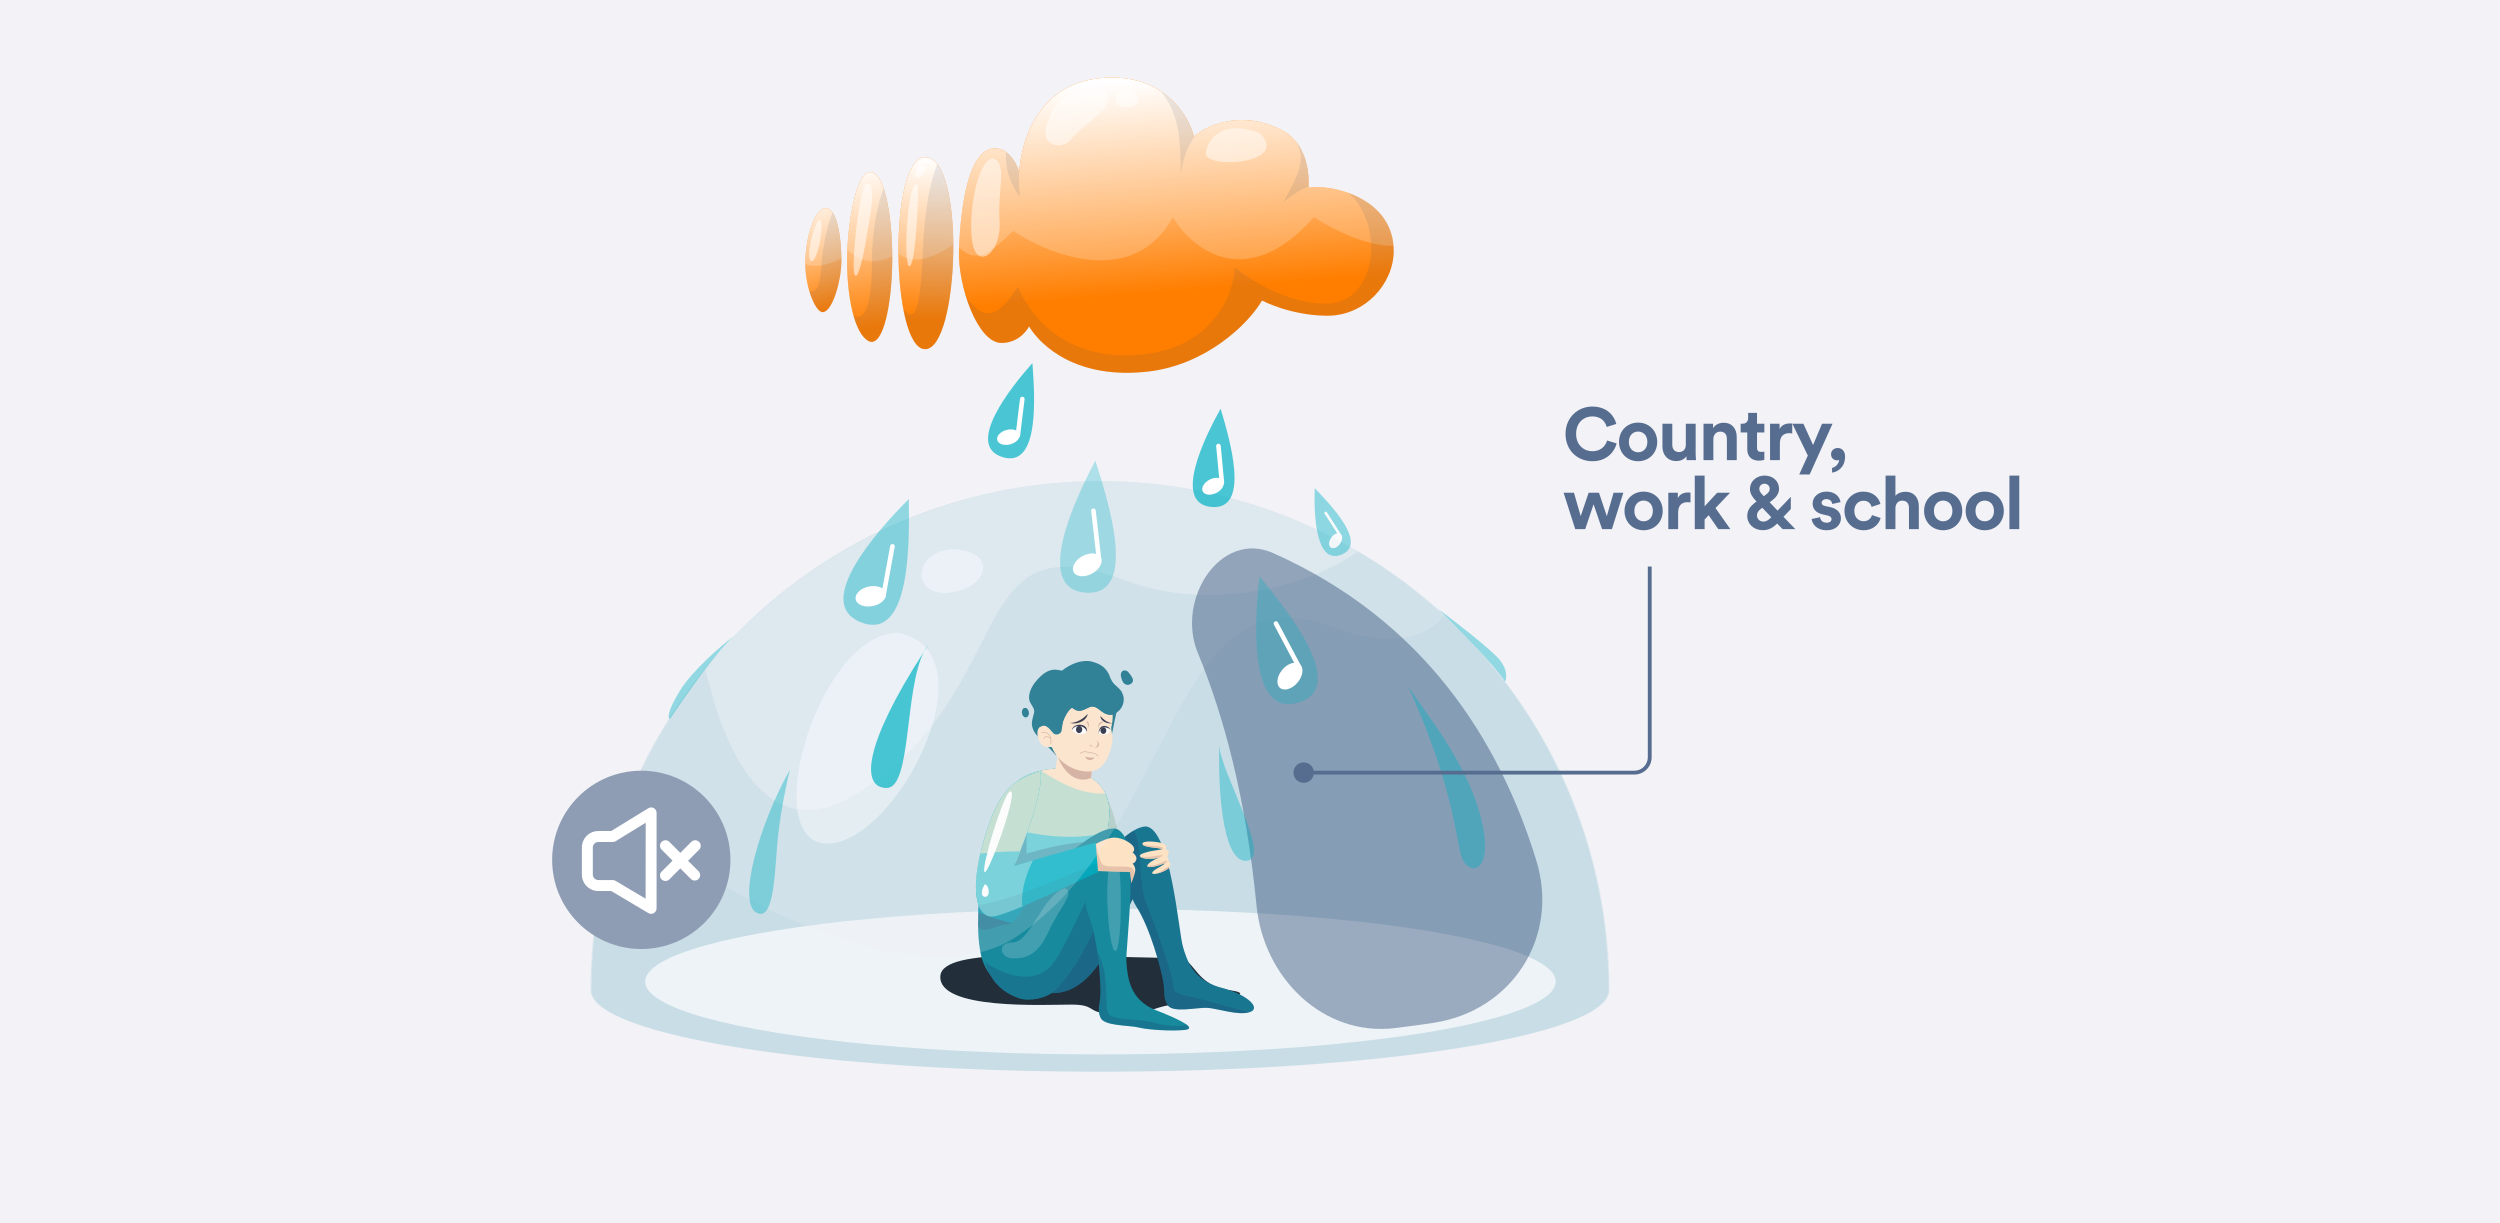 <svg width="1304" height="638" viewBox="0 0 1304 638" fill="none" xmlns="http://www.w3.org/2000/svg">
<g clip-path="url(#clip0_6976_1125)">
<rect width="1304" height="638" fill="#F2F2F7"/>
<path fill-rule="evenodd" clip-rule="evenodd" d="M839.5 517C839.5 516.833 839.5 516.667 839.5 516.5C839.5 369.868 720.632 251 574 251C427.368 251 308.5 369.868 308.5 516.5C308.5 516.667 308.5 516.833 308.5 517H308.518C310.192 540.242 428.411 559 574 559C719.589 559 837.808 540.242 839.482 517H839.5Z" fill="#178A9E" fill-opacity="0.1"/>
<path fill-rule="evenodd" clip-rule="evenodd" d="M839 517C839 516.833 839 516.667 839 516.5C839 369.868 720.132 251 573.5 251C426.868 251 308 369.868 308 516.5C308 516.667 308 516.833 308 517H308.018C309.692 540.242 427.911 559 573.5 559C719.089 559 837.308 540.242 838.982 517H839Z" fill="#178A9E" fill-opacity="0.1"/>
<ellipse cx="574" cy="512" rx="237.5" ry="38" fill="#FDFDFE" fill-opacity="0.7"/>
<path d="M559 524C545 524 489 527 490.5 509C491.783 493.609 553.016 499.055 614.5 499.707C623.5 499.833 623 514 641.5 516.5C660 519 626 524 614.5 524C603 524 601.5 529 583.5 529C565.5 529 573 524 559 524Z" fill="#222E3A"/>
<g filter="url(#filter0_d_6976_1125)">
<path d="M583.025 433.515C583.025 425.281 578.737 414.644 576.592 410.355L561.795 439.305C568.872 440.806 583.025 441.75 583.025 433.515Z" fill="#BBDBCA"/>
<path d="M583.025 433.515C583.025 425.281 578.737 414.644 576.592 410.355L561.795 439.305C568.872 440.806 583.025 441.75 583.025 433.515Z" fill="#576D90" fill-opacity="0.17"/>
<path d="M511.46 493.025C506.505 467.489 516.593 428.949 524.417 412.8C526.903 407.667 529.377 404.057 533.489 401.585C539.728 397.833 549.348 396.701 553.981 396.845C563.275 398.118 570.562 401.62 574.349 406.495C583.921 418.814 574.35 433.515 574.263 455.949C574.176 478.427 568.517 500.103 553.981 506.267C539.444 512.432 515.992 516.384 511.46 493.025Z" fill="#178A9E"/>
<path fill-rule="evenodd" clip-rule="evenodd" d="M510.299 471.895C511.428 449.55 518.557 424.895 524.417 412.8C526.903 407.667 529.377 404.057 533.489 401.585C539.728 397.833 549.348 396.701 553.981 396.845C563.275 398.118 570.562 401.62 574.349 406.495C580.398 414.28 578.802 423.016 576.786 434.053C575.612 440.482 574.295 447.692 574.263 455.949C574.231 464.085 573.47 472.115 571.822 479.343C550.255 483.989 526.287 478.204 510.299 471.895Z" fill="#02B2C4"/>
<path fill-rule="evenodd" clip-rule="evenodd" d="M513.902 445.693C516.773 432.298 520.832 420.199 524.417 412.8C526.903 407.667 529.377 404.057 533.489 401.585C539.728 397.833 549.348 396.701 553.981 396.845C563.275 398.118 570.562 401.62 574.349 406.495C580.398 414.28 578.802 423.016 576.786 434.053C575.829 439.294 574.777 445.054 574.403 451.478C553.655 456.645 530.335 451.708 513.902 445.693Z" fill="#5ECBD3"/>
<path fill-rule="evenodd" clip-rule="evenodd" d="M519.34 425.633C521.025 420.585 522.771 416.197 524.417 412.8C526.903 407.667 529.377 404.057 533.489 401.585C539.728 397.833 549.348 396.701 553.981 396.845C563.275 398.118 570.562 401.62 574.349 406.495C579.664 413.336 579.077 420.911 577.488 430.137C557.823 435.281 535.731 431.194 519.34 425.633Z" fill="#BBDBCA"/>
<path fill-rule="evenodd" clip-rule="evenodd" d="M543.035 398.026C547.267 397.081 551.399 396.765 553.981 396.845C563.275 398.118 570.561 401.62 574.349 406.495C575.214 407.608 575.923 408.741 576.496 409.897C564.018 410.507 552.951 404.394 543.035 398.026Z" fill="#FEE2C4"/>
<path fill-rule="evenodd" clip-rule="evenodd" d="M512.931 450.522L535.419 425.151L535.419 441.235C542.71 439.091 559.093 434.93 566.299 435.445C573.504 435.96 545.712 476.833 530.915 497.205C532.845 489.914 534.775 477.39 527.055 477.905C523.923 478.114 521.265 479.001 518.95 479.773C515.361 480.97 512.595 481.893 510.16 479.592C510.001 470.257 511.12 460.167 512.931 450.522Z" fill="#1F3C6A" fill-opacity="0.25"/>
<path d="M606.597 507.156C605.375 500.84 600.08 480.241 592.583 468.586C591.895 467.517 591.299 466.325 590.793 465.037C588.204 470.183 581.996 482.535 577.879 490.77C572.732 501.063 562.438 515.217 547.642 513.931C535.804 512.901 536.276 500.206 537.992 493.987C554.504 471.041 583.026 427.082 597.822 427.082C610.557 428.55 614.83 481.974 616.929 489.431C619.027 496.888 622.367 507.382 636.853 511.132C651.339 514.882 657.981 522.115 651.787 523.969C645.593 525.822 635.019 521.971 629.721 521.685C624.424 521.399 611.914 524.475 609.164 520.42C606.413 516.366 607.819 513.473 606.597 507.156Z" fill="#197691"/>
<path d="M595.892 436.088C595.892 434.158 604.578 435.007 606.829 436.088C610.046 437.634 606.829 438.662 608.759 439.305C610.303 439.82 609.402 442.093 608.759 443.165C609.617 443.808 609.917 444.066 609.402 445.095C610.046 445.524 611.075 446.768 610.046 448.312C608.759 450.242 601.682 452.815 601.039 451.528C600.396 450.242 606.186 447.668 606.829 447.025C607.344 446.51 607.687 446.32 607.472 446.29C604.317 447.653 598.466 449.124 598.466 447.668C598.466 446.124 602.755 444.023 604.899 443.165C599.109 445.095 591.389 443.165 595.892 441.235C600.396 439.305 608.116 439.305 605.542 438.662C602.969 438.018 595.892 438.018 595.892 436.088Z" fill="#FEE2C4"/>
<path fill-rule="evenodd" clip-rule="evenodd" d="M606 438.968C606.142 438.877 606.018 438.78 605.542 438.661C604.777 438.47 603.613 438.336 602.355 438.19C599.544 437.866 596.265 437.487 595.922 436.298C597.454 436.748 600.125 437.375 602.326 437.375C605.542 437.375 606.829 438.018 606.829 438.662C606.664 438.744 606.378 438.859 606 438.968ZM607.509 446.298C607.5 446.295 607.487 446.292 607.472 446.289C604.317 447.653 598.466 449.123 598.466 447.668C598.466 447.531 598.499 447.39 598.562 447.245C598.983 447.657 600.733 447.584 602.969 447.025C604.088 446.745 605.208 446.222 606.169 445.773C607.416 445.19 608.396 444.732 608.759 445.095C608.957 445.293 608.402 445.75 607.509 446.298ZM610.208 448.04C610.161 448.129 610.107 448.22 610.046 448.311C609.131 449.684 605.286 451.383 602.911 451.786C603.126 451.715 603.359 451.63 603.612 451.528C604.889 451.018 606.064 450.203 607.098 449.487C608.376 448.601 609.438 447.865 610.208 448.04ZM604.721 443.237C604.751 443.225 604.781 443.212 604.81 443.201C604.781 443.213 604.751 443.225 604.721 443.237ZM604.888 443.169C599.962 444.805 593.647 443.653 594.647 442.084C594.769 442.805 595.253 443.165 597.179 443.165C598.181 443.165 600.059 442.873 601.867 442.591C604.703 442.15 607.365 441.736 606.186 442.522C605.886 442.721 605.437 442.94 604.888 443.169Z" fill="#E6C3AB"/>
<path fill-rule="evenodd" clip-rule="evenodd" d="M592.583 468.586C600.08 480.241 605.375 500.84 606.597 507.156C607.056 509.529 607.145 511.419 607.222 513.068C607.35 515.81 607.446 517.889 609.164 520.42C611.086 523.255 617.78 522.605 623.444 522.054C625.881 521.817 628.128 521.599 629.721 521.685C631.518 521.782 633.921 522.289 636.554 522.844C641.596 523.908 647.484 525.149 651.571 524.03C643.594 521.86 632.241 518.778 626.129 517.149C623.83 516.536 621.824 516.105 620.1 515.735C614.589 514.553 611.976 513.993 611.976 510.072C611.976 504.925 602.326 477.905 597.822 466.968C595.825 462.118 595.22 454.104 594.66 446.687C594.038 438.458 593.472 430.964 591.122 429.337C589.117 430.528 586.985 432.153 584.762 434.123C582.055 438.889 579.707 445.898 578.522 450.242L539.922 502.995L541.938 512.065C543.407 513.055 545.279 513.725 547.642 513.93C562.438 515.217 572.732 501.063 577.879 490.77C581.996 482.535 588.204 470.183 590.793 465.036C591.299 466.325 591.895 467.517 592.583 468.586Z" fill="#1F3C6A" fill-opacity="0.25"/>
<path d="M530.915 516.506C515.475 510.716 512.259 497.849 510.972 480.479C515.261 483.052 525.897 484.339 534.132 468.899C544.425 449.599 577.235 421.292 584.312 429.655C590.062 436.451 569.443 494.65 550.215 512.646C545.779 516.798 536.705 518.677 530.915 516.506Z" fill="#178A9E"/>
<path fill-rule="evenodd" clip-rule="evenodd" d="M513.741 497.87C516.346 506.446 521.222 512.871 530.915 516.506C536.705 518.677 545.779 516.798 550.215 512.646C558.504 504.889 567.05 489.661 573.632 474.301L569.515 459.892C568.03 462.439 565.849 467.01 563.361 472.227C558.307 482.823 551.984 496.08 547.642 500.422C540.324 507.741 527.587 507.177 513.741 497.87Z" fill="#1F3C6A" fill-opacity="0.25"/>
<path d="M567.586 472.759C562.439 459.892 570.802 434.802 583.026 429.012C595.249 432.872 586.885 490.129 587.529 497.849L587.547 498.07C588.19 505.795 589.166 517.538 602.969 522.939C617.766 528.729 624.199 532.589 617.766 533.232C611.332 533.876 599.109 533.232 593.962 531.946C588.815 530.659 575.949 531.302 574.019 526.799C572.089 522.296 574.019 519.722 574.019 513.289C574.019 506.856 572.732 485.625 567.586 472.759Z" fill="#178A9E"/>
<path fill-rule="evenodd" clip-rule="evenodd" d="M618.838 530.371C620.967 531.936 620.761 532.933 617.766 533.232C611.332 533.876 599.109 533.232 593.962 531.946C592.414 531.559 590.166 531.346 587.728 531.116C582.063 530.58 575.368 529.948 574.019 526.799C572.814 523.988 573.114 521.928 573.509 519.212C573.746 517.578 574.019 515.706 574.019 513.289C574.019 509.665 573.611 501.344 572.334 492.469C576.757 500.026 576.948 509.389 577.087 516.204C577.161 519.801 577.22 522.688 577.879 524.226C579.047 526.952 583.987 527.32 589.845 527.758C593.664 528.043 597.874 528.357 601.682 529.372C608.765 531.261 615.5 531.764 618.838 530.371Z" fill="#1F3C6A" fill-opacity="0.25"/>
<g style="mix-blend-mode:overlay">
<path d="M581.739 441.235C574.662 443.165 577.879 492.059 581.739 492.059C585.599 492.059 585.599 441.235 581.739 441.235Z" fill="white" fill-opacity="0.18"/>
<path d="M528.342 487.556C537.349 487.556 543.782 463.109 555.362 459.249C561.152 461.822 552.789 468.899 546.999 481.765C541.209 494.632 534.775 495.919 528.342 495.919C521.909 495.919 519.335 487.556 528.342 487.556Z" fill="white" fill-opacity="0.18"/>
</g>
<path d="M581.095 432.872C577.493 432.872 571.017 436.303 568.229 438.019L569.515 450.242L589.459 450.885L590.102 456.675C590.531 455.603 591.518 452.944 592.032 450.885C592.547 448.827 591.389 447.025 590.746 446.382C591.174 446.382 592.161 445.996 592.676 444.452C593.19 442.908 591.603 441.235 590.746 440.592C591.174 440.377 591.904 439.563 591.389 438.019C590.746 436.089 585.599 432.872 581.095 432.872Z" fill="#FEE2C4"/>
<path fill-rule="evenodd" clip-rule="evenodd" d="M591.967 451.14C591.591 450.175 591.18 449.39 590.746 448.955C589.781 447.99 586.564 447.99 583.267 447.99C579.97 447.99 576.592 447.99 575.306 447.025C573.561 445.717 572.309 440.004 571.707 436.073C570.938 436.468 570.218 436.859 569.581 437.221L568.357 439.233L569.516 450.242L589.459 450.885L590.102 456.675C590.514 455.647 591.438 453.159 591.967 451.14Z" fill="#CEA591" fill-opacity="0.5"/>
<path d="M539.377 367.817C539.923 365.646 537.78 363.481 537.331 362.419C535.685 359.064 537.848 354.44 540.037 351.738C546.807 343.384 551.049 345.416 554 345.786C558.756 341.887 565.019 339.891 569.578 341.106C574.136 342.321 576.691 344.141 578.56 348.016C579.354 350.496 580.401 352.368 582.348 353.906C583.394 354.703 584.963 356.623 584.963 356.623C584.963 356.623 585.992 358.665 586.118 359.966C586.317 362.711 585.387 365.791 582.289 367.757C582.289 367.757 580.725 375.092 579.54 381.116C576.691 382.83 573.301 373.154 571.65 373.952C568.75 375.409 565.752 375.148 562.597 374.695C560.14 374.313 557.334 373.895 555.037 375.155C552.678 376.491 552.603 379.262 552.767 381.665C552.919 383.93 556.896 384.442 555.201 386.196C553.004 388.483 552.471 387.117 550.844 389.926C547.509 386.299 543.576 382.542 541.494 380.326C539.569 378.302 538.158 375.883 538.227 373.043C538.244 371.797 538.907 369.69 539.377 367.817Z" fill="#01657F"/>
<path d="M550.216 398.776L552.146 387.195L570.802 382.692L568.872 404.565L550.216 398.776Z" fill="#FEE2C4"/>
<path fill-rule="evenodd" clip-rule="evenodd" d="M569.123 401.717C567.675 402.397 566.026 402.762 564.252 402.635C557.416 402.146 553.127 394.67 551.607 390.425L551.712 389.795L570.041 391.315L569.123 401.717Z" fill="#CEA591"/>
<path fill-rule="evenodd" clip-rule="evenodd" d="M575.647 356.079C570.415 351.337 565.647 349.935 559.389 350.268C550.179 350.82 545.947 356.346 543.69 360.85C541.834 365.937 545.08 373.706 545.126 374.186C545.126 374.186 543.51 374.619 542.851 374.96C540.329 376.035 541.041 380.219 541.932 382.275C544.403 386.822 546.351 385.408 548.632 385.695C551.983 394.09 561.096 399.107 569.016 398.335C575.856 397.669 579.336 389.553 580.251 382.276C580.554 379.864 579.571 377.424 579.596 375.556C580.838 370.787 580.273 367.377 580.007 364.638C579.733 361.832 578.503 358.427 575.647 356.079Z" fill="#FEE2C4"/>
<path d="M548.093 383.97C548.275 382.99 548.273 382.037 548.094 381.189M543.408 378.049C546.035 377.546 547.639 379.026 548.094 381.189M548.094 381.189C547.219 380.474 545.274 379.472 544.499 381.176" stroke="#CEA591" stroke-width="0.346" stroke-linecap="round" stroke-linejoin="round"/>
<path d="M538.879 370.371L543.851 356.826C543.851 356.826 558.554 347.378 559.089 347.188C559.617 346.929 575.121 350.671 575.121 350.671L581.251 357.538L581.338 366.236C582.049 366.444 582.567 367.499 581.723 368.065C580.235 369.108 578.427 369.008 576.772 368.34C575.186 367.665 573.963 366.471 572.556 365.502C571.004 364.479 569.595 364.201 567.943 364.984C566.483 365.61 565.118 366.503 563.481 366.732C561.981 366.947 560.668 366.245 559.473 365.325C558.714 364.639 558.446 362.592 556.396 363.552C556.396 363.552 555.04 363.822 554.171 366.256C553.626 367.76 551.066 367.733 549.858 368.818C548.712 369.828 546.712 372.718 546.231 373.456C545.392 374.782 543.784 374.593 542.775 372.756C542.694 372.626 542.68 372.489 542.667 372.352L538.879 370.371Z" fill="#01657F"/>
<path d="M542.564 369.874L543.919 356.82C543.919 356.82 558.623 347.372 559.157 347.181C559.685 346.923 575.189 350.665 575.189 350.665L581.251 357.538L581.338 366.236C582.049 366.444 582.567 367.499 581.723 368.065C580.235 369.108 578.427 369.008 576.772 368.34C575.186 367.665 573.963 366.471 572.556 365.502C571.004 364.479 569.595 364.201 567.943 364.984C566.483 365.61 565.118 366.503 563.481 366.732C561.981 366.947 560.668 366.245 559.473 365.325C558.714 364.639 554.145 369.788 553.136 378.227C553.136 378.227 555.04 363.822 554.171 366.256C553.626 367.76 551.066 367.733 549.858 368.818C548.712 369.828 546.712 372.718 546.231 373.456C545.392 374.782 543.784 374.593 542.775 372.756C542.694 372.626 542.68 372.489 542.667 372.352L542.564 369.874Z" fill="#01657F"/>
<path d="M584.901 346.748C585.196 346.235 585.642 345.846 586.252 345.718C586.862 345.589 587.436 345.81 588.017 346.098C588.387 346.339 590.639 348.884 590.929 350.445C591.342 352.547 588.779 353.211 588.437 353.245C587.341 353.351 586.077 352.438 585.736 351.78C585.15 350.731 584.13 348.066 584.901 346.748Z" fill="#01657F"/>
<path d="M533.772 365.511C534.088 365.204 535.438 364.865 536.187 366.174C536.351 366.435 536.446 366.702 536.541 366.969C536.745 367.64 536.75 368.4 536.467 369.05C536.302 369.48 535.999 369.924 535.533 370.108C534.937 370.373 534.287 370.091 533.83 369.652C533.366 369.144 533.093 368.48 533.027 367.795C533.009 366.899 533.209 366.119 533.772 365.511Z" fill="#01657F"/>
<path d="M540.137 367.681L543.61 354.361C543.61 354.361 558.314 344.913 558.848 344.723C559.376 344.464 574.88 348.206 574.88 348.206L581.017 355.141L582.422 362.468C583.133 362.675 583.273 366.946 582.497 367.505C581.009 368.548 578.262 366.604 576.607 365.936C575.02 365.262 573.798 364.068 572.39 363.099C570.839 362.075 569.429 361.798 567.777 362.581C566.317 363.207 564.952 364.1 563.315 364.328C561.815 364.543 560.503 363.842 559.307 362.922C557.69 361.458 555.761 366.367 555.474 367.171C554.929 368.675 553.875 375.749 553.69 377.225C553.504 378.701 551.016 379.753 549.657 378.645C548.297 377.538 546.945 374.664 543.994 374.293C541.172 375.705 540.952 375.76 540.939 375.623L540.137 367.681Z" fill="#01657F"/>
<path d="M572.931 375.843C572.606 373.544 573.699 372.467 575.234 372.376C575.416 372.365 575.372 372.806 575.198 372.861C574.23 373.165 573.249 373.957 572.931 375.843Z" fill="#CEA591"/>
<path d="M567.574 375.769C568.229 374.178 568.039 373.008 567.348 372.261L566.667 372.565C567.279 373.218 567.702 374.223 567.574 375.769Z" fill="#CEA591"/>
<path d="M577.136 375.008C573.592 374.218 573.057 376.893 573.191 378.707C576.841 380.028 578.75 378.184 579.248 377.097C579.228 376.149 578.161 375.137 577.136 375.008Z" fill="white"/>
<path d="M563.668 374.194C566.435 374.569 566.945 376.652 566.831 377.888C563.502 380.423 560.305 378.071 559.17 376.858C559.501 375.466 560.901 373.818 563.668 374.194Z" fill="white"/>
<path d="M575.549 378.827C574.712 378.839 574.022 378.069 574.008 377.106C573.994 376.144 574.661 375.354 575.499 375.342C576.336 375.329 577.026 376.1 577.04 377.062C577.054 378.025 576.386 378.815 575.549 378.827Z" fill="#0D1128"/>
<path d="M562.773 378.385C561.87 378.339 561.181 377.46 561.234 376.422C561.287 375.384 562.062 374.58 562.965 374.626C563.869 374.672 564.557 375.551 564.504 376.589C564.451 377.627 563.676 378.431 562.773 378.385Z" fill="#0D1128"/>
<path d="M576.368 375.402C574.119 375.119 573.195 377.361 573.145 378.818C572.94 377.275 573.521 374.439 576.223 374.654C577.961 374.793 579.248 375.992 579.267 377.112C579.136 376.032 577.626 375.56 576.368 375.402Z" fill="#0D1128"/>
<path d="M563.483 374.807C561.625 374.573 560.165 374.834 559.17 376.859C559.183 375.047 561.487 373.76 563.633 374.03C566.83 374.431 567.122 376.378 566.822 377.933C566.763 376.846 565.732 375.09 563.483 374.807Z" fill="#0D1128"/>
<path d="M580.397 373.201C577.776 373.725 574.351 372.497 573.893 369.569L573.949 369.514C575.749 371.363 577.655 373.154 580.397 373.201Z" fill="#0D1128"/>
<path d="M572.142 382.136C574.055 384.047 573.519 385.892 570.816 386.138C570.816 386.138 573.707 385.135 572.142 382.136Z" fill="#CEA591"/>
<path d="M567.876 384.771C567.876 384.771 568.666 384.344 569.895 385.881C569.982 385.773 569.341 383.734 567.876 384.771Z" fill="#CEA591"/>
<path d="M558.002 373.1C563.798 372.997 567.316 368.244 567.404 368.343C566.544 372.414 561.637 373.999 558.002 373.1Z" fill="#0D1128"/>
<path d="M572.811 390.369C571.555 388.928 570.301 388.793 568.333 388.524C566.526 388.296 565.919 387.409 563.413 388.93" stroke="#CEA591" stroke-width="0.346" stroke-linecap="round"/>
<path d="M570.819 390.978C569.491 391.465 566.99 390.987 565.906 390.687C566.193 391.295 567.144 392.493 568.658 392.422C570.171 392.351 570.729 391.43 570.819 390.978Z" fill="#CEA591"/>
<path d="M513.568 432.872C521.931 404.565 530.938 402.635 542.518 398.132C545.091 406.367 534.583 434.588 529.008 447.669C537.242 445.095 560.746 438.448 571.468 435.445L572.755 450.885C566.321 453.459 523.861 474.689 516.784 474.045C509.708 473.402 505.204 461.179 513.568 432.872Z" fill="#02B2C4"/>
<path fill-rule="evenodd" clip-rule="evenodd" d="M509.155 455.234C509.535 449.325 510.894 441.92 513.568 432.872C521.459 406.163 529.923 402.937 540.581 398.875C541.219 398.632 541.864 398.386 542.518 398.132C544.998 406.067 535.329 432.564 529.634 446.185L509.155 455.234Z" fill="#BBDBCA"/>
<path fill-rule="evenodd" clip-rule="evenodd" d="M533.272 468.79C525.579 471.993 519.17 474.262 516.784 474.045C510.45 473.469 506.177 463.614 511.35 441.25C517.695 440.583 525.291 440.024 532.11 440.063C530.995 442.908 529.933 445.497 529.008 447.669C531.3 446.952 534.777 445.92 538.832 444.738C535.597 451.04 532.317 460.34 533.272 468.79Z" fill="#5ECBD3"/>
<g style="mix-blend-mode:soft-light">
<path d="M526.412 409.068C522.552 412.928 511.615 448.955 513.545 450.885C515.475 452.815 532.845 404.565 526.412 409.068Z" fill="white"/>
<path d="M513.545 457.319C512.473 459.249 510.972 463.237 513.545 463.752C516.762 464.395 516.119 457.319 513.545 457.319Z" fill="white"/>
</g>
<path fill-rule="evenodd" clip-rule="evenodd" d="M572.366 446.222L572.755 450.885C571.143 451.53 567.269 453.346 562.257 455.696C547.266 462.724 522.088 474.527 516.784 474.045C514.075 473.799 511.742 471.855 510.365 467.959C520.687 467.55 552.496 454.817 572.366 446.222Z" fill="#1F3C6A" fill-opacity="0.1"/>
</g>
<path opacity="0.4" fill-rule="evenodd" clip-rule="evenodd" d="M367.914 349.098C379.694 399.822 403.859 442.229 448.5 413C484.437 389.47 499.417 359.992 511.371 336.467C527.36 305.004 537.937 284.19 586 302.5C630.083 319.294 683.116 306.48 708.389 287.475C668.97 264.294 623.037 251 574 251C490.832 251 416.595 289.241 367.914 349.098Z" fill="#F2F2F7"/>
<path opacity="0.2" fill-rule="evenodd" clip-rule="evenodd" d="M324.638 425.137C383.972 476.027 483.647 519.023 529.5 489C565.328 465.541 585.329 426.801 603.004 392.566C626.768 346.535 646.328 308.649 694.5 327C724.166 338.301 744.353 333.139 753.43 320.807C706.178 277.458 643.179 251 574 251C459.472 251 361.882 323.516 324.638 425.137Z" fill="#F2F2F7"/>
<g style="mix-blend-mode:overlay" opacity="0.79">
<path d="M664.116 288.509C743.009 323.682 782.198 386.493 801.348 448.882C813.514 488.517 788.904 527.172 747.926 533.476C741.611 534.447 734.884 535.377 727.746 536.243C690.184 540.8 659.095 510.096 655.418 472.437C649.998 416.922 638.534 373.816 624.755 340.454C613.274 312.656 636.647 276.263 664.116 288.509Z" fill="#1F3C6A" fill-opacity="0.5"/>
</g>
<g style="mix-blend-mode:soft-light">
<path d="M468 330C426.5 331 395 440 431.5 440C468 440 519 339.5 468 330Z" fill="white" fill-opacity="0.41"/>
<path d="M496 286.5C476 288 475 312 496 309C517 306 520 286.5 496 286.5Z" fill="white" fill-opacity="0.41"/>
</g>
<circle cx="334.5" cy="448.5" r="46.5" fill="#8F9DB4"/>
<path d="M364.625 439.111C364.088 438.573 363.36 438.271 362.6 438.271C361.841 438.271 361.112 438.573 360.576 439.111L354.853 444.844L349.13 439.111C348.407 438.386 347.353 438.104 346.365 438.369C345.377 438.634 344.606 439.407 344.341 440.397C344.076 441.387 344.359 442.442 345.082 443.167L350.804 448.899L345.082 454.632V454.632C344.359 455.356 344.076 456.413 344.341 457.402C344.606 458.392 345.377 459.164 346.365 459.43C347.353 459.695 348.407 459.412 349.13 458.688L354.853 452.955L360.576 458.688C361.311 459.266 362.282 459.449 363.177 459.176C364.072 458.902 364.777 458.209 365.065 457.318C365.353 456.426 365.189 455.45 364.624 454.703L358.902 448.971L364.624 443.238C365.184 442.698 365.5 441.953 365.5 441.174C365.5 440.396 365.184 439.651 364.624 439.111L364.625 439.111Z" fill="white"/>
<path d="M341.037 421.504C340.598 421.261 340.103 421.138 339.602 421.148C339.101 421.158 338.611 421.301 338.182 421.561L318.775 433.464H312.065C309.793 433.464 307.615 434.371 306.008 435.986C304.402 437.6 303.5 439.79 303.5 442.073V456.143C303.5 458.427 304.402 460.616 306.008 462.231C307.615 463.846 309.793 464.752 312.065 464.752H318.818L338.189 476.268C339.07 476.779 340.154 476.78 341.036 476.272C341.919 475.763 342.465 474.822 342.471 473.8V424.008C342.474 423.501 342.342 423.001 342.091 422.562C341.839 422.122 341.475 421.757 341.037 421.505L341.037 421.504ZM336.754 468.762L321.051 459.435C320.619 459.178 320.127 459.039 319.624 459.033H312.065C311.308 459.033 310.582 458.731 310.046 458.193C309.511 457.655 309.21 456.925 309.21 456.164V442.066C309.21 441.305 309.511 440.574 310.046 440.036C310.582 439.498 311.308 439.196 312.065 439.196H319.603C320.129 439.196 320.645 439.049 321.094 438.773L336.797 429.123L336.754 468.762Z" fill="white"/>
<g opacity="0.6">
<g style="mix-blend-mode:multiply" opacity="0.7">
<path d="M685.756 254.626C685.315 267.431 685.992 294.499 699.433 289.409C714.196 283.818 693.286 262.534 685.756 254.626Z" fill="#02B2C4"/>
</g>
<ellipse cx="696.654" cy="282.051" rx="4.354" ry="2.816" transform="rotate(-54.499 696.654 282.051)" fill="white"/>
<path d="M698.986 279.239L691.497 267.563" stroke="white" stroke-width="1.369" stroke-linecap="round"/>
</g>
<g style="mix-blend-mode:multiply" opacity="0.7">
<path d="M571.347 240.307C560.204 261.174 539.319 306.594 565.738 309.085C594.756 311.82 577.399 259.537 571.347 240.307Z" fill="#02B2C4" fill-opacity="0.41"/>
</g>
<ellipse cx="567.112" cy="294.628" rx="8.04" ry="5.199" transform="rotate(-28.372 567.112 294.628)" fill="white"/>
<path d="M573.265 291.862L570.344 266.419" stroke="white" stroke-width="2.396" stroke-linecap="round"/>
<g style="mix-blend-mode:multiply" opacity="0.7">
<path d="M656.935 300.554C654.181 324.049 651.325 373.959 676.829 366.629C704.841 358.579 669.591 316.245 656.935 300.554Z" fill="#02B2C4" fill-opacity="0.41"/>
</g>
<ellipse cx="672.829" cy="352.669" rx="8.04" ry="5.199" transform="rotate(-49.79 672.829 352.669)" fill="white"/>
<path d="M677.547 347.848L665.536 325.229" stroke="white" stroke-width="2.396" stroke-linecap="round"/>
<g style="mix-blend-mode:multiply" opacity="0.7">
<path d="M474.047 260.281C457.323 277.011 424.143 314.404 448.699 324.463C475.671 335.51 474.252 280.44 474.047 260.281Z" fill="#02B2C4" fill-opacity="0.58"/>
</g>
<ellipse cx="454.214" cy="311.029" rx="8.04" ry="5.199" transform="rotate(-11.483 454.214 311.029)" fill="white"/>
<path d="M460.905 310.17L465.501 284.976" stroke="white" stroke-width="2.396" stroke-linecap="round"/>
<g style="mix-blend-mode:multiply" opacity="0.7">
<path d="M538.51 189.368C526.79 202.557 503.721 231.852 522.446 238.267C543.012 245.312 539.545 204.369 538.51 189.368Z" fill="#02B2C4"/>
</g>
<ellipse cx="525.964" cy="228.022" rx="5.997" ry="3.878" transform="rotate(-14.847 525.964 228.022)" fill="white"/>
<path d="M530.909 227.09L533.228 208.13" stroke="white" stroke-width="2.396" stroke-linecap="round"/>
<g style="mix-blend-mode:multiply" opacity="0.7">
<path d="M636.682 213.183C628.06 228.577 611.806 262.135 631.47 264.388C653.069 266.862 640.908 227.613 636.682 213.183Z" fill="#02B2C4"/>
</g>
<ellipse cx="632.711" cy="253.628" rx="5.997" ry="3.878" transform="rotate(-27.222 632.711 253.628)" fill="white"/>
<path d="M637.341 251.658L635.543 232.64" stroke="white" stroke-width="2.396" stroke-linecap="round"/>
<g style="mix-blend-mode:multiply" opacity="0.4">
<path d="M761.5 444C758.5 429 755 403.5 734.5 358C743.667 372.167 763.5 395.8 771.5 423C781.5 457 764.5 459 761.5 444Z" fill="#02B2C4"/>
<path d="M394.5 476C384.5 470.5 396 430 412 401.5C410.667 406.833 407.6 420.9 406 434.5C404 451.5 404.5 481.5 394.5 476Z" fill="#02B2C4"/>
<path d="M385 330C384.423 330.433 383.791 330.916 383.111 331.446C374.321 339.006 357.389 363.09 349.5 375C348.333 374.833 347.7 371.7 354.5 360.5C360.765 350.181 375.151 337.655 383.111 331.446C383.792 330.861 384.425 330.374 385 330Z" fill="#02B2C4"/>
<path d="M785 355.5C779.4 346.7 759.333 326.5 750 317.5C759.167 324.333 778.5 339.3 782.5 344.5C786.5 349.7 785.833 354 785 355.5Z" fill="#02B2C4"/>
<path d="M636 388.5C635.333 408.5 637.1 448.6 649.5 449C665 449.5 636 402 636 388.5Z" fill="#02B2C4"/>
</g>
<g style="mix-blend-mode:multiply" opacity="0.7">
<path d="M484.5 336C483.645 337.295 482.81 338.572 481.996 339.832C471.658 359.757 475.547 411 462.5 411C448.852 411 450.409 388.667 481.996 339.832C482.751 338.377 483.581 337.089 484.5 336Z" fill="#02B2C4"/>
</g>
<g filter="url(#filter1_d_6976_1125)">
<path d="M420.052 134.972C420.052 121.469 424.866 106.569 430.556 106.104C436.902 106.104 438.871 122.4 438.871 133.575C438.871 143.585 434.276 160.347 429.024 160.347C425.523 160.347 420.052 148.042 420.052 134.972Z" fill="#FF7E00"/>
<path d="M420.052 134.972C420.052 121.469 424.866 106.569 430.556 106.104C436.902 106.104 438.871 122.4 438.871 133.575C438.871 143.585 434.276 160.347 429.024 160.347C425.523 160.347 420.052 148.042 420.052 134.972Z" fill="url(#paint0_linear_6976_1125)" style="mix-blend-mode:soft-light"/>
<g style="mix-blend-mode:soft-light">
<path fill-rule="evenodd" clip-rule="evenodd" d="M438.861 132.171C430.642 136.598 424.512 136.955 420.053 135.253C420.053 135.159 420.052 135.065 420.052 134.972C420.052 121.469 424.866 106.569 430.556 106.104C436.641 106.104 438.702 121.087 438.861 132.171Z" fill="white" fill-opacity="0.2"/>
</g>
<g style="mix-blend-mode:soft-light">
<path d="M427.711 112.39C425.523 111.458 419.834 131.014 422.897 133.575C425.961 136.136 430.337 114.252 427.711 112.39Z" fill="white" fill-opacity="0.54"/>
</g>
<path fill-rule="evenodd" clip-rule="evenodd" d="M434.307 108.484C431.883 113.645 429.341 124.84 428.586 134.273C428.561 134.591 428.536 134.907 428.511 135.223C427.856 143.501 427.279 150.804 422.126 149.295C424.039 155.799 426.895 160.348 429.024 160.348C434.276 160.348 438.872 143.586 438.872 133.575C438.872 125.002 437.712 113.415 434.307 108.484Z" fill="#1F3C6A" fill-opacity="0.1"/>
<path d="M441.858 132.411C442.093 111.63 446.901 90.687 451.93 87.945C460.491 83.074 465.448 107.909 465.41 132.411C465.373 155.923 460.671 179.128 453.158 175.48C445.673 171.846 441.635 152.202 441.858 132.411Z" fill="#FF7E00"/>
<path d="M441.858 132.411C442.093 111.63 446.901 90.687 451.93 87.945C460.491 83.074 465.448 107.909 465.41 132.411C465.373 155.923 460.671 179.128 453.158 175.48C445.673 171.846 441.635 152.202 441.858 132.411Z" fill="url(#paint1_linear_6976_1125)" style="mix-blend-mode:soft-light"/>
<g style="mix-blend-mode:soft-light">
<path fill-rule="evenodd" clip-rule="evenodd" d="M465.408 131.248C454.238 136.421 446.563 132.845 441.99 127.664C442.827 108.543 447.284 90.479 451.93 87.945C460.355 83.151 465.29 107.131 465.408 131.248Z" fill="white" fill-opacity="0.2"/>
</g>
<path fill-rule="evenodd" clip-rule="evenodd" d="M460.858 95.734C463.828 104.352 465.432 118.436 465.41 132.411C465.373 155.923 460.672 179.128 453.158 175.48C449.728 173.814 447.022 168.787 445.118 161.923C450.969 165.459 454.795 157.132 454.795 134.04C454.795 116.359 458.35 102.493 460.858 95.734Z" fill="#1F3C6A" fill-opacity="0.1"/>
<g style="mix-blend-mode:soft-light">
<path d="M445.589 140.327C443.952 134.972 448.453 92.136 452.544 93.067C457.454 94.697 453.363 112.39 451.726 122.633C450.514 130.223 447.226 145.681 445.589 140.327Z" fill="white" fill-opacity="0.54"/>
</g>
<path d="M482.559 79.564C463.228 79.564 464.683 179.67 482.559 179.67C500.435 179.67 503.761 79.564 482.559 79.564Z" fill="#FF7E00"/>
<path d="M482.559 79.564C463.228 79.564 464.683 179.67 482.559 179.67C500.435 179.67 503.761 79.564 482.559 79.564Z" fill="url(#paint2_linear_6976_1125)" style="mix-blend-mode:soft-light"/>
<g style="mix-blend-mode:soft-light">
<path fill-rule="evenodd" clip-rule="evenodd" d="M497.234 124.986C483.386 134.773 474.28 134.32 468.608 129.805C468.402 104.716 472.869 79.564 482.559 79.564C492.505 79.564 497.053 101.595 497.234 124.986Z" fill="white" fill-opacity="0.2"/>
</g>
<g style="mix-blend-mode:soft-light">
<path d="M474.452 136.368C470.918 137.3 473.205 93.066 477.986 93.532C479.336 93.532 478.823 99.653 478.503 107.268C477.987 119.578 476.635 135.793 474.452 136.368Z" fill="white" fill-opacity="0.54"/>
<path d="M478.503 90.273C476.115 89.807 477.57 83.521 481.103 83.754C484.637 83.987 481.308 90.273 478.503 90.273Z" fill="white" fill-opacity="0.54"/>
</g>
<path fill-rule="evenodd" clip-rule="evenodd" d="M471.137 158.671C475.943 164.581 479.967 164.317 481.312 128.918C482.164 106.48 485.412 91.873 488.866 83.166C502.814 101.076 498.398 179.67 482.559 179.67C477.285 179.67 473.44 170.957 471.137 158.671Z" fill="#1F3C6A" fill-opacity="0.1"/>
<path d="M531.625 87.68C532.411 72.459 540.493 41.846 573.528 38.357C607.081 34.812 620.364 58.589 622.812 69.006C624.161 66.709 643.644 52.928 668.048 65.13C684.81 73.511 682.482 95.394 682.482 95.394C695.674 93.532 726.948 101.214 726.948 128.453C726.948 145.636 711.815 162.21 692.492 162.21C673.17 162.21 658.27 154.294 658.27 154.294C651.131 166.633 629.101 187.775 599.137 191.311C561.655 195.734 542.798 177.808 536.745 167.797C536.745 167.797 532.576 176.427 522.311 176.427C509.972 176.427 499.496 146.845 500.194 127.987C501.074 104.241 505.316 74.907 519.052 74.907C527.576 74.907 531.634 86.556 531.625 87.68Z" fill="#FF7E00"/>
<path d="M531.625 87.68C532.411 72.459 540.493 41.846 573.528 38.357C607.081 34.812 620.364 58.589 622.812 69.006C624.161 66.709 643.644 52.928 668.048 65.13C684.81 73.511 682.482 95.394 682.482 95.394C695.674 93.532 726.948 101.214 726.948 128.453C726.948 145.636 711.815 162.21 692.492 162.21C673.17 162.21 658.27 154.294 658.27 154.294C651.131 166.633 629.101 187.775 599.137 191.311C561.655 195.734 542.798 177.808 536.745 167.797C536.745 167.797 532.576 176.427 522.311 176.427C509.972 176.427 499.496 146.845 500.194 127.987C501.074 104.241 505.316 74.907 519.052 74.907C527.576 74.907 531.634 86.556 531.625 87.68Z" fill="url(#paint3_linear_6976_1125)" style="mix-blend-mode:soft-light"/>
<g style="mix-blend-mode:soft-light">
<path fill-rule="evenodd" clip-rule="evenodd" d="M500.246 126.678C509.447 135.166 515.893 130.025 528.543 117.96C547.864 131.006 591.557 147.833 611.769 110.777C621.595 127.373 650.063 150.607 685.335 110.777C695.872 117.659 712.991 125.928 726.846 125.804C724.891 100.715 695.236 93.594 682.482 95.394C682.482 95.394 684.81 73.511 668.048 65.13C643.643 52.928 624.16 66.709 622.812 69.006C620.364 58.589 607.081 34.812 573.528 38.357C540.493 41.846 532.41 72.459 531.625 87.68C531.634 86.556 527.576 74.907 519.051 74.907C505.567 74.907 501.232 103.177 500.246 126.678Z" fill="white" fill-opacity="0.2"/>
</g>
<g style="mix-blend-mode:soft-light">
<path d="M507.411 125.194C504.385 111.924 509.506 80.029 518.12 80.262C525.57 82.59 520.216 97.024 521.38 112.855C522.544 128.686 510.438 138.464 507.411 125.194Z" fill="white" fill-opacity="0.49"/>
<path d="M558.629 70.252C553.972 75.839 542.798 73.977 545.824 63.267C548.031 55.459 552.589 47.15 564.914 43.959C579.814 39.783 579.786 51.186 574.925 55.585C570.036 60.008 563.285 64.664 558.629 70.252Z" fill="white" fill-opacity="0.49"/>
<path d="M587.497 43.959C582.375 43.959 577.952 53.489 587.497 53.489C597.042 53.489 594.714 43.959 587.497 43.959Z" fill="white" fill-opacity="0.49"/>
<path d="M657.106 66.992C638.714 59.775 629.867 69.088 628.936 77.469C628.005 85.85 673.402 83.289 657.106 66.992Z" fill="white" fill-opacity="0.49"/>
</g>
<path fill-rule="evenodd" clip-rule="evenodd" d="M703.525 98.268C715.493 102.647 726.947 111.969 726.947 128.453C726.947 145.636 711.815 162.21 692.492 162.21C673.169 162.21 658.27 154.295 658.27 154.295C651.13 166.633 629.101 187.775 599.137 191.311C561.655 195.734 542.798 177.808 536.745 167.797C536.745 167.797 532.576 176.427 522.311 176.427C514.644 176.427 507.695 165.004 503.701 151.831C515.495 169.796 524.012 157.274 530.925 147.077C535.891 159.028 552.343 185.118 592.386 182.697C632.428 180.276 643.525 151.113 644.069 136.834C651.286 143.197 670.934 155.924 691.794 155.924C717.827 155.924 722.742 115.311 703.525 98.268ZM676.773 72.526C683.071 81.227 682.687 92.49 682.52 94.92C676.89 96.982 671.804 100.844 669.444 103.077L669.602 102.782C677.424 88.159 680.896 81.668 676.773 72.526ZM605.541 45.178C616.252 52.272 621.382 62.92 622.812 69.006C622.916 68.828 623.129 68.581 623.445 68.283C620.027 72.992 616.757 79.862 615.899 88.876C615.899 67.078 614.301 56.308 605.541 45.178ZM524.736 76.832C528.956 79.877 531.192 85.631 531.568 87.301C531.163 95.469 532.089 100.283 532.089 100.283C532.089 100.283 523.648 90.553 524.736 76.832Z" fill="#1F3C6A" fill-opacity="0.1"/>
</g>
<path d="M674.667 403C674.667 405.946 677.054 408.333 680 408.333C682.946 408.333 685.333 405.946 685.333 403C685.333 400.054 682.946 397.667 680 397.667C677.054 397.667 674.667 400.054 674.667 403ZM680 404H852.5V402H680V404ZM861.5 395V295.5H859.5V395H861.5ZM852.5 404C857.471 404 861.5 399.971 861.5 395H859.5C859.5 398.866 856.366 402 852.5 402V404Z" fill="#576D90"/>
<path d="M830.593 240.579C838.273 240.579 842.21 235.484 843.252 231.277L838.273 229.772C837.54 232.319 835.263 235.369 830.593 235.369C826.193 235.369 822.102 232.165 822.102 226.337C822.102 220.123 826.424 217.19 830.515 217.19C835.263 217.19 837.386 220.085 838.042 222.709L843.059 221.127C841.978 216.688 838.08 212.057 830.515 212.057C823.182 212.057 816.582 217.614 816.582 226.337C816.582 235.06 822.951 240.579 830.593 240.579ZM854.439 235.909C851.931 235.909 849.615 234.056 849.615 230.505C849.615 226.916 851.931 225.102 854.439 225.102C856.948 225.102 859.264 226.916 859.264 230.505C859.264 234.095 856.948 235.909 854.439 235.909ZM854.439 220.432C848.766 220.432 844.482 224.639 844.482 230.505C844.482 236.333 848.766 240.579 854.439 240.579C860.113 240.579 864.397 236.333 864.397 230.505C864.397 224.639 860.113 220.432 854.439 220.432ZM879.75 240H884.652C884.575 239.344 884.459 238.032 884.459 236.565V221.011H879.326V232.049C879.326 234.249 878.014 235.793 875.736 235.793C873.343 235.793 872.263 234.095 872.263 231.972V221.011H867.13V233.014C867.13 237.144 869.754 240.502 874.347 240.502C876.354 240.502 878.554 239.73 879.596 237.954C879.596 238.726 879.673 239.614 879.75 240ZM893.686 229.077C893.686 226.877 894.999 225.141 897.237 225.141C899.707 225.141 900.749 226.8 900.749 228.923V240H905.883V228.035C905.883 223.867 903.721 220.509 899.013 220.509C896.967 220.509 894.69 221.397 893.532 223.365V221.011H888.553V240H893.686V229.077ZM916.461 215.337H911.829V218C911.829 219.699 910.903 221.011 908.896 221.011H907.931V225.565H911.366V234.404C911.366 238.07 913.682 240.27 917.387 240.27C918.892 240.27 919.819 240 920.282 239.807V235.561C920.012 235.639 919.317 235.716 918.699 235.716C917.233 235.716 916.461 235.176 916.461 233.516V225.565H920.282V221.011H916.461V215.337ZM934.829 220.934C934.443 220.895 934.057 220.857 933.632 220.857C932.011 220.857 929.387 221.32 928.229 223.828V221.011H923.25V240H928.383V231.316C928.383 227.225 930.66 225.951 933.285 225.951C933.748 225.951 934.25 225.99 934.829 226.106V220.934ZM943.926 247.488L955.852 221.011H950.371L945.701 232.126L940.645 221.011H934.894L942.961 237.607L938.484 247.488H943.926ZM955.063 236.912C955.063 238.765 956.375 240.116 958.266 240.116C958.691 240.116 959.115 240 959.27 239.884C959.192 242.007 957.34 243.667 955.603 244.053V246.523C958.459 246.175 962.396 243.782 962.396 238.109C962.396 235.6 960.968 233.67 958.575 233.67C956.568 233.67 955.063 235.06 955.063 236.912ZM828.624 257.011L824.495 269.207L820.982 257.011H815.579L821.638 276H826.849L831.21 263.032L835.649 276H840.782L846.726 257.011H841.631L838.119 269.246L834.028 257.011H828.624ZM857.304 271.909C854.795 271.909 852.479 270.056 852.479 266.505C852.479 262.916 854.795 261.102 857.304 261.102C859.813 261.102 862.128 262.916 862.128 266.505C862.128 270.095 859.813 271.909 857.304 271.909ZM857.304 256.432C851.63 256.432 847.346 260.639 847.346 266.505C847.346 272.333 851.63 276.579 857.304 276.579C862.977 276.579 867.262 272.333 867.262 266.505C867.262 260.639 862.977 256.432 857.304 256.432ZM881.766 256.934C881.38 256.895 880.994 256.857 880.569 256.857C878.948 256.857 876.324 257.32 875.166 259.828V257.011H870.187V276H875.32V267.316C875.32 263.225 877.597 261.951 880.222 261.951C880.685 261.951 881.187 261.99 881.766 262.106V256.934ZM902.403 257.011H895.687L889.126 264.074V248.057H883.993V276H889.126V270.983L891.249 268.744L896.266 276H902.557L894.799 265L902.403 257.011ZM929.803 276H936.441L930.266 269.555L934.087 265.541V259.134L927.178 266.351L923.048 261.99L924.09 261.218C926.059 259.751 927.95 257.744 927.95 254.965C927.95 250.874 924.708 248.057 920.347 248.057C916.641 248.057 912.782 250.604 912.782 255.197C912.782 257.667 914.48 259.751 915.792 261.141L916.217 261.604L916.024 261.72C913.168 263.842 911.354 265.811 911.354 269.207C911.354 272.874 914.287 276.54 919.652 276.54C922.585 276.54 924.94 275.151 926.985 273.067L929.803 276ZM919.729 272.063C917.722 272.063 916.448 270.481 916.448 268.898C916.448 267.277 917.336 266.235 918.648 265.27L919.227 264.846L923.897 269.786C922.585 271.176 921.389 272.063 919.729 272.063ZM917.645 255.043C917.645 253.19 919.034 252.302 920.308 252.302C921.929 252.302 923.087 253.46 923.087 254.927C923.087 255.93 922.624 256.895 921.35 257.821L919.999 258.825L919.266 258.014C918.571 257.32 917.645 256.2 917.645 255.043ZM944.951 270.712C945.183 272.874 947.151 276.579 952.864 276.579C957.842 276.579 960.235 273.414 960.235 270.326C960.235 267.548 958.344 265.27 954.6 264.498L951.899 263.92C950.857 263.727 950.162 263.148 950.162 262.221C950.162 261.141 951.243 260.33 952.593 260.33C954.755 260.33 955.565 261.758 955.72 262.877L960.004 261.913C959.772 259.867 957.958 256.432 952.555 256.432C948.464 256.432 945.453 259.249 945.453 262.646C945.453 265.309 947.113 267.509 950.779 268.319L953.288 268.898C954.755 269.207 955.334 269.902 955.334 270.751C955.334 271.754 954.523 272.642 952.825 272.642C950.586 272.642 949.467 271.253 949.351 269.747L944.951 270.712ZM972.034 261.179C974.581 261.179 975.778 262.8 976.241 264.383L980.834 262.839C980.023 259.635 977.09 256.432 971.918 256.432C966.399 256.432 962.076 260.639 962.076 266.505C962.076 272.333 966.476 276.579 972.073 276.579C977.129 276.579 980.101 273.337 980.95 270.172L976.434 268.667C976.01 270.133 974.697 271.87 972.073 271.87C969.448 271.87 967.21 269.94 967.21 266.505C967.21 263.07 969.41 261.179 972.034 261.179ZM988.656 264.846C988.772 262.762 990.045 261.141 992.207 261.141C994.677 261.141 995.719 262.8 995.719 264.923V276H1000.85V264.035C1000.85 259.867 998.614 256.509 993.789 256.509C991.975 256.509 989.891 257.127 988.656 258.593V248.057H983.523V276H988.656V264.846ZM1013.55 271.909C1011.04 271.909 1008.73 270.056 1008.73 266.505C1008.73 262.916 1011.04 261.102 1013.55 261.102C1016.06 261.102 1018.38 262.916 1018.38 266.505C1018.38 270.095 1016.06 271.909 1013.55 271.909ZM1013.55 256.432C1007.88 256.432 1003.6 260.639 1003.6 266.505C1003.6 272.333 1007.88 276.579 1013.55 276.579C1019.23 276.579 1023.51 272.333 1023.51 266.505C1023.51 260.639 1019.23 256.432 1013.55 256.432ZM1035.24 271.909C1032.73 271.909 1030.41 270.056 1030.41 266.505C1030.41 262.916 1032.73 261.102 1035.24 261.102C1037.74 261.102 1040.06 262.916 1040.06 266.505C1040.06 270.095 1037.74 271.909 1035.24 271.909ZM1035.24 256.432C1029.56 256.432 1025.28 260.639 1025.28 266.505C1025.28 272.333 1029.56 276.579 1035.24 276.579C1040.91 276.579 1045.19 272.333 1045.19 266.505C1045.19 260.639 1040.91 256.432 1035.24 256.432ZM1053.25 276V248.057H1048.12V276H1053.25Z" fill="#576D90"/>
</g>
<defs>
<filter id="filter0_d_6976_1125" x="493.042" y="328.751" width="177.062" height="224.733" filterUnits="userSpaceOnUse" color-interpolation-filters="sRGB">
<feFlood flood-opacity="0" result="BackgroundImageFix"/>
<feColorMatrix in="SourceAlpha" type="matrix" values="0 0 0 0 0 0 0 0 0 0 0 0 0 0 0 0 0 0 127 0" result="hardAlpha"/>
<feOffset dy="4"/>
<feGaussianBlur stdDeviation="8"/>
<feComposite in2="hardAlpha" operator="out"/>
<feColorMatrix type="matrix" values="0 0 0 0 1 0 0 0 0 1 0 0 0 0 1 0 0 0 1 0"/>
<feBlend mode="overlay" in2="BackgroundImageFix" result="effect1_dropShadow_6976_1125"/>
<feBlend mode="normal" in="SourceGraphic" in2="effect1_dropShadow_6976_1125" result="shape"/>
</filter>
<filter id="filter1_d_6976_1125" x="353.527" y="-26.061" width="439.945" height="287.05" filterUnits="userSpaceOnUse" color-interpolation-filters="sRGB">
<feFlood flood-opacity="0" result="BackgroundImageFix"/>
<feColorMatrix in="SourceAlpha" type="matrix" values="0 0 0 0 0 0 0 0 0 0 0 0 0 0 0 0 0 0 127 0" result="hardAlpha"/>
<feOffset dy="2.464"/>
<feGaussianBlur stdDeviation="33.262"/>
<feComposite in2="hardAlpha" operator="out"/>
<feColorMatrix type="matrix" values="0 0 0 0 1 0 0 0 0 1 0 0 0 0 1 0 0 0 1 0"/>
<feBlend mode="soft-light" in2="BackgroundImageFix" result="effect1_dropShadow_6976_1125"/>
<feBlend mode="normal" in="SourceGraphic" in2="effect1_dropShadow_6976_1125" result="shape"/>
</filter>
<linearGradient id="paint0_linear_6976_1125" x1="415.895" y1="99.119" x2="431.145" y2="159.925" gradientUnits="userSpaceOnUse">
<stop stop-color="white"/>
<stop offset="1" stop-color="white" stop-opacity="0"/>
</linearGradient>
<linearGradient id="paint1_linear_6976_1125" x1="443.543" y1="83.289" x2="456.719" y2="168.272" gradientUnits="userSpaceOnUse">
<stop stop-color="white"/>
<stop offset="1" stop-color="white" stop-opacity="0"/>
</linearGradient>
<linearGradient id="paint2_linear_6976_1125" x1="482.92" y1="79.564" x2="482.728" y2="164.072" gradientUnits="userSpaceOnUse">
<stop stop-color="white"/>
<stop offset="1" stop-color="white" stop-opacity="0"/>
</linearGradient>
<linearGradient id="paint3_linear_6976_1125" x1="613.555" y1="38" x2="622.185" y2="148.707" gradientUnits="userSpaceOnUse">
<stop stop-color="white"/>
<stop offset="1" stop-color="white" stop-opacity="0"/>
</linearGradient>
<clipPath id="clip0_6976_1125">
<rect width="1304" height="638" fill="white"/>
</clipPath>
</defs>
</svg>

